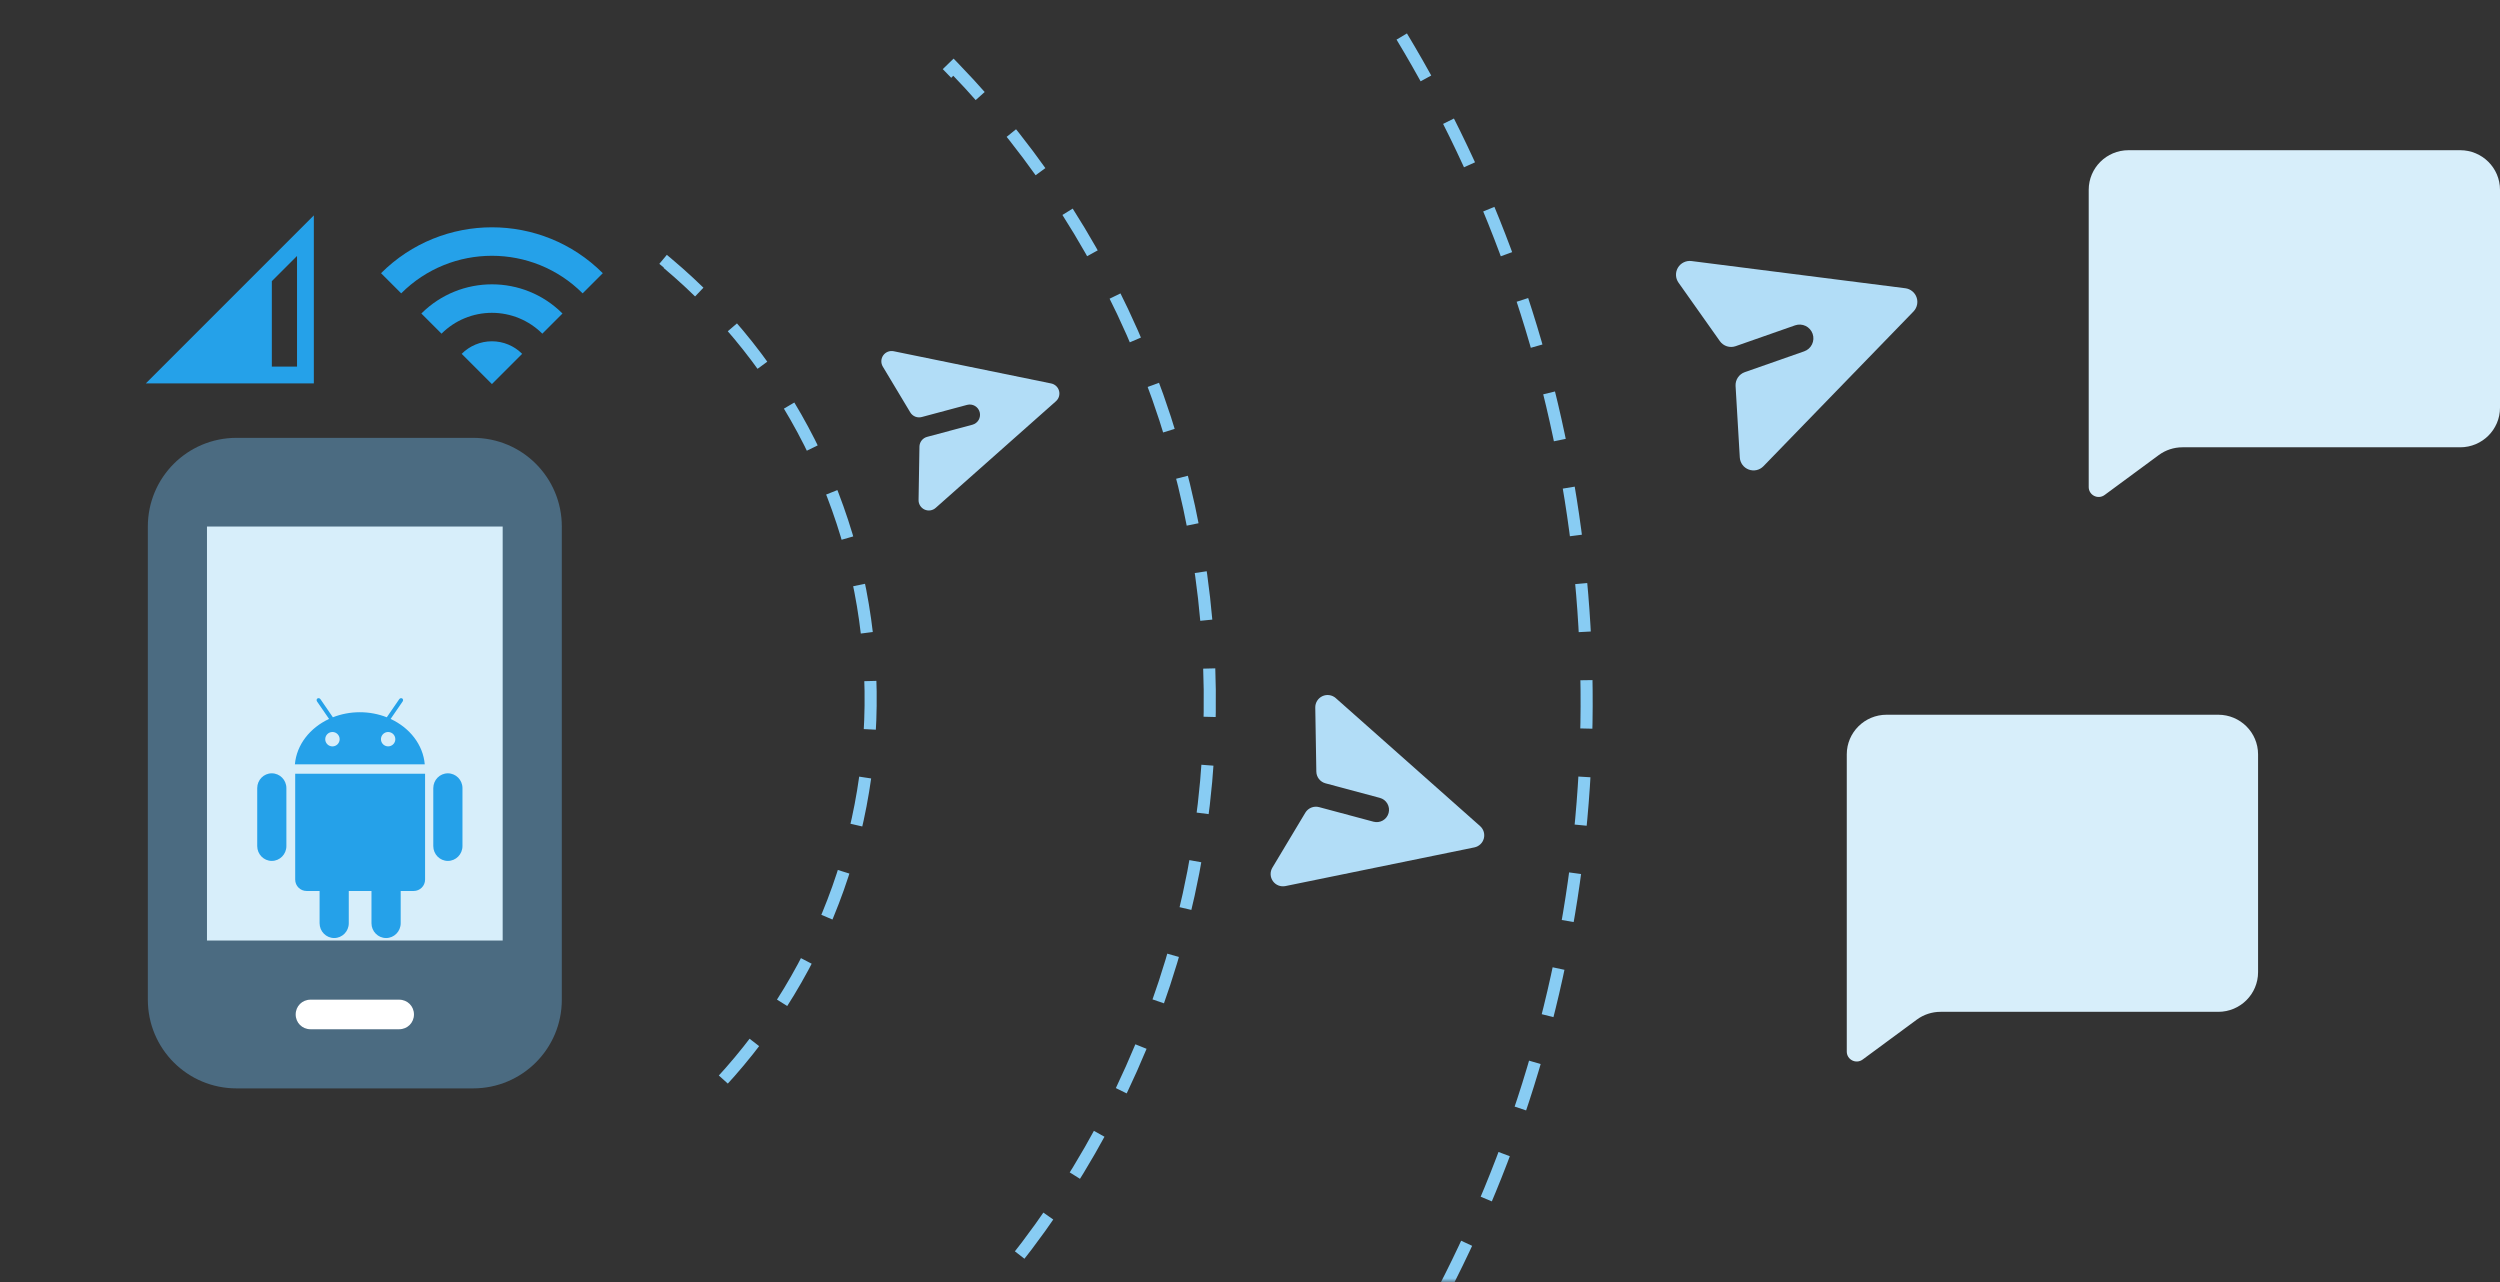 <svg width="310" height="159" viewBox="0 0 310 159" fill="none" xmlns="http://www.w3.org/2000/svg">
<rect x="0" y="0" width="310" height="159" fill="#333333" stroke="none"/>
<mask id="mask0_604_16909" style="mask-type:alpha" maskUnits="userSpaceOnUse" x="5" y="0" width="305" height="159">
<rect x="5" width="305" height="159" fill="#C4C4C4"/>
</mask>
<g mask="url(#mask0_604_16909)">
<path d="M117.426 9.11L118.23 8.329C128.841 19.287 137.124 32.285 142.574 46.532C148.024 60.78 150.527 75.979 149.931 91.204C149.336 106.43 145.654 121.365 139.109 135.099C132.564 148.833 123.294 161.079 111.862 171.093L111.122 170.246M82.333 33.197L82.782 32.659C90.082 38.788 96.066 46.336 100.37 54.844C104.674 63.353 107.208 72.643 107.818 82.15C108.429 91.658 107.102 101.183 103.919 110.147C100.736 119.111 95.764 127.326 89.304 134.292L88.79 133.813M159.938 -15.026C173.516 1.349 183.692 20.272 189.866 40.624C196.04 60.977 198.088 82.347 195.888 103.475C193.688 124.603 187.285 145.061 177.057 163.642C166.828 182.223 152.982 198.55 136.334 211.661L135.349 210.408" stroke="#88CCF3" stroke-width="1.5" stroke-dasharray="6 6"/>
</g>
<g clip-path="url(#clip0_604_16909)">
<path d="M182.826 105.076C183.104 105.019 183.36 104.886 183.566 104.691C183.773 104.497 183.921 104.249 183.994 103.975C184.067 103.701 184.063 103.412 183.982 103.14C183.9 102.869 183.745 102.625 183.533 102.437L165.636 86.566C165.414 86.37 165.14 86.241 164.846 86.198C164.553 86.154 164.253 86.197 163.983 86.321C163.714 86.445 163.486 86.644 163.328 86.895C163.17 87.146 163.089 87.438 163.094 87.735L163.225 95.68C163.231 96.013 163.345 96.334 163.549 96.596C163.754 96.857 164.038 97.045 164.359 97.131L171.106 98.939C171.498 99.044 171.831 99.3 172.034 99.651C172.237 100.002 172.292 100.419 172.187 100.811C172.082 101.202 171.826 101.536 171.475 101.739C171.124 101.941 170.706 101.996 170.315 101.891L163.568 100.083C163.247 99.997 162.907 100.018 162.599 100.142C162.291 100.267 162.032 100.488 161.861 100.773L157.775 107.589C157.623 107.843 157.547 108.137 157.558 108.433C157.569 108.729 157.667 109.016 157.838 109.258C158.009 109.5 158.247 109.687 158.523 109.797C158.799 109.906 159.1 109.932 159.391 109.873L182.825 105.077L182.826 105.076Z" fill="#B2DDF7"/>
</g>
<path d="M237.271 38.624C237.491 38.397 237.644 38.112 237.712 37.803C237.78 37.493 237.76 37.171 237.655 36.872C237.55 36.573 237.365 36.309 237.118 36.11C236.872 35.91 236.575 35.783 236.261 35.743L209.746 32.37C209.417 32.328 209.083 32.383 208.785 32.528C208.487 32.672 208.237 32.901 208.066 33.185C207.896 33.469 207.811 33.796 207.824 34.128C207.836 34.459 207.944 34.779 208.136 35.05L213.263 42.3C213.477 42.603 213.784 42.828 214.138 42.941C214.492 43.054 214.872 43.048 215.222 42.925L222.589 40.343C223.016 40.194 223.485 40.22 223.894 40.416C224.302 40.612 224.615 40.963 224.765 41.39C224.915 41.818 224.889 42.287 224.692 42.695C224.496 43.103 224.146 43.417 223.718 43.566L216.352 46.148C216.002 46.271 215.701 46.504 215.495 46.813C215.289 47.122 215.19 47.489 215.211 47.86L215.734 56.724C215.754 57.055 215.869 57.373 216.066 57.64C216.263 57.906 216.533 58.11 216.844 58.225C217.154 58.341 217.492 58.363 217.815 58.291C218.138 58.218 218.433 58.052 218.664 57.814L237.271 38.626L237.271 38.624Z" fill="#B2DDF7"/>
<path d="M310 23.537C310 20.824 307.79 18.625 305.065 18.625H263.935C261.21 18.625 259 20.824 259 23.537V60.395C259 61.403 260.154 61.982 260.968 61.382L267.685 56.43C268.536 55.803 269.565 55.465 270.623 55.465H305.065C307.79 55.465 310 53.266 310 50.553V23.537Z" fill="#D7EEFA"/>
<path d="M280 93.539C280 90.826 277.79 88.627 275.065 88.627H233.935C231.21 88.627 229 90.826 229 93.539V130.397C229 131.405 230.154 131.984 230.968 131.384L237.685 126.432C238.536 125.805 239.565 125.467 240.623 125.467H275.065C277.79 125.467 280 123.267 280 120.555V93.539Z" fill="#D7EEFA"/>
<path d="M47.248 33.876L49.748 36.376C55.961 30.164 66.035 30.164 72.248 36.376L74.748 33.876C67.16 26.289 54.848 26.289 47.248 33.876ZM57.248 43.876L60.998 47.626L64.748 43.876C64.256 43.383 63.672 42.992 63.028 42.724C62.385 42.457 61.695 42.32 60.998 42.32C60.301 42.32 59.611 42.457 58.968 42.724C58.325 42.992 57.74 43.383 57.248 43.876V43.876ZM52.248 38.876L54.748 41.376C56.406 39.719 58.654 38.789 60.998 38.789C63.342 38.789 65.59 39.719 67.248 41.376L69.748 38.876C64.923 34.051 57.086 34.051 52.248 38.876Z" fill="#25A1E9"/>
<path d="M18.082 47.542H38.915V26.709L18.082 47.542ZM36.832 45.459H33.707V34.865L36.832 31.74V45.459Z" fill="#25A1E9"/>
<rect x="24.789" y="64.262" width="39.662" height="64.451" fill="white"/>
<rect x="22" y="64.627" width="42" height="58" fill="#D7EEFA"/>
<path d="M58.665 54.293H29.332C23.245 54.293 18.332 59.206 18.332 65.293V123.96C18.332 130.046 23.245 134.96 29.332 134.96H58.665C64.752 134.96 69.665 130.046 69.665 123.96V65.293C69.665 59.206 64.752 54.293 58.665 54.293ZM49.499 127.626H38.499C37.472 127.626 36.665 126.82 36.665 125.793C36.665 124.766 37.472 123.96 38.499 123.96H49.499C50.525 123.96 51.332 124.766 51.332 125.793C51.332 126.82 50.525 127.626 49.499 127.626ZM62.332 116.626H25.665V65.293H62.332V116.626Z" fill="#4B6B81"/>
<g clip-path="url(#clip1_604_16909)">
<path fill-rule="evenodd" clip-rule="evenodd" d="M57.346 97.729V104.915C57.346 105.928 56.534 106.754 55.535 106.754C54.536 106.754 53.728 105.928 53.728 104.915V97.729C53.728 96.715 54.535 95.892 55.535 95.892C56.535 95.892 57.346 96.715 57.346 97.729ZM33.701 95.891C32.703 95.891 31.895 96.715 31.895 97.728V104.914C31.895 105.927 32.703 106.753 33.701 106.753C34.706 106.753 35.512 105.927 35.512 104.914V97.729C35.512 96.715 34.706 95.891 33.701 95.891V95.891ZM36.604 109.07C36.604 109.851 37.236 110.481 38.015 110.481H39.629V114.479C39.629 115.493 40.441 116.316 41.44 116.316C42.438 116.316 43.248 115.493 43.248 114.479V110.482H46.063V114.481C46.063 115.494 46.878 116.317 47.874 116.317C48.874 116.317 49.685 115.494 49.685 114.481V110.482H51.295C52.076 110.482 52.709 109.853 52.709 109.071V95.947H36.604V109.07ZM52.67 94.779H36.567C36.778 92.338 38.437 90.247 40.804 89.148L39.315 86.986C39.227 86.859 39.246 86.69 39.362 86.61C39.478 86.532 39.644 86.571 39.735 86.698L41.278 88.943C42.298 88.543 43.427 88.316 44.62 88.316C45.814 88.316 46.941 88.543 47.962 88.943L49.506 86.698C49.597 86.571 49.763 86.532 49.879 86.61C49.994 86.69 50.014 86.859 49.925 86.986L48.437 89.148C50.803 90.247 52.463 92.338 52.67 94.779ZM42.116 91.658C42.116 91.541 42.092 91.425 42.047 91.316C42.002 91.208 41.936 91.11 41.852 91.027C41.769 90.944 41.671 90.879 41.562 90.834C41.454 90.789 41.337 90.766 41.22 90.767C41.103 90.767 40.987 90.791 40.878 90.836C40.77 90.881 40.672 90.947 40.589 91.03C40.506 91.113 40.441 91.212 40.396 91.32C40.351 91.429 40.328 91.545 40.329 91.663C40.329 91.9 40.424 92.127 40.592 92.294C40.76 92.461 40.988 92.555 41.225 92.554C41.462 92.553 41.689 92.459 41.856 92.291C42.023 92.123 42.117 91.895 42.116 91.658ZM49.019 91.658C49.019 91.541 48.996 91.425 48.951 91.317C48.907 91.209 48.841 91.111 48.758 91.028C48.675 90.946 48.577 90.88 48.468 90.836C48.36 90.791 48.244 90.769 48.127 90.769C47.951 90.77 47.779 90.822 47.633 90.92C47.487 91.019 47.373 91.158 47.306 91.32C47.239 91.483 47.222 91.662 47.257 91.835C47.291 92.007 47.376 92.166 47.501 92.29C47.626 92.414 47.785 92.499 47.957 92.532C48.13 92.567 48.309 92.549 48.471 92.481C48.634 92.413 48.773 92.299 48.87 92.153C48.968 92.006 49.02 91.834 49.019 91.658V91.658Z" fill="#25A1E9"/>
</g>
<path d="M130.939 49.75C131.115 49.593 131.245 49.39 131.313 49.164C131.381 48.937 131.384 48.697 131.323 48.468C131.262 48.24 131.138 48.033 130.966 47.871C130.794 47.709 130.581 47.598 130.349 47.55L110.815 43.553C110.573 43.503 110.321 43.525 110.091 43.616C109.861 43.707 109.663 43.862 109.52 44.064C109.377 44.266 109.296 44.505 109.286 44.752C109.277 44.999 109.34 45.244 109.467 45.456L112.874 51.137C113.016 51.374 113.232 51.559 113.489 51.663C113.745 51.766 114.029 51.783 114.296 51.712L119.921 50.205C120.247 50.117 120.595 50.163 120.887 50.332C121.18 50.501 121.393 50.779 121.481 51.105C121.568 51.432 121.522 51.779 121.354 52.072C121.185 52.365 120.906 52.578 120.58 52.666L114.956 54.173C114.688 54.244 114.451 54.401 114.281 54.619C114.11 54.837 114.016 55.105 114.011 55.382L113.902 62.005C113.898 62.252 113.966 62.495 114.098 62.705C114.229 62.914 114.419 63.08 114.643 63.184C114.868 63.287 115.118 63.323 115.362 63.287C115.607 63.251 115.836 63.144 116.021 62.98L130.939 49.751L130.939 49.75Z" fill="#B2DDF7"/>
<defs>
<clipPath id="clip0_604_16909">
<rect width="30.564" height="30.564" fill="white" transform="translate(190.902 90.006) rotate(105)"/>
</clipPath>
<clipPath id="clip1_604_16909">
<rect width="29.747" height="29.747" fill="white" transform="translate(29.748 86.57)"/>
</clipPath>
</defs>
</svg>
